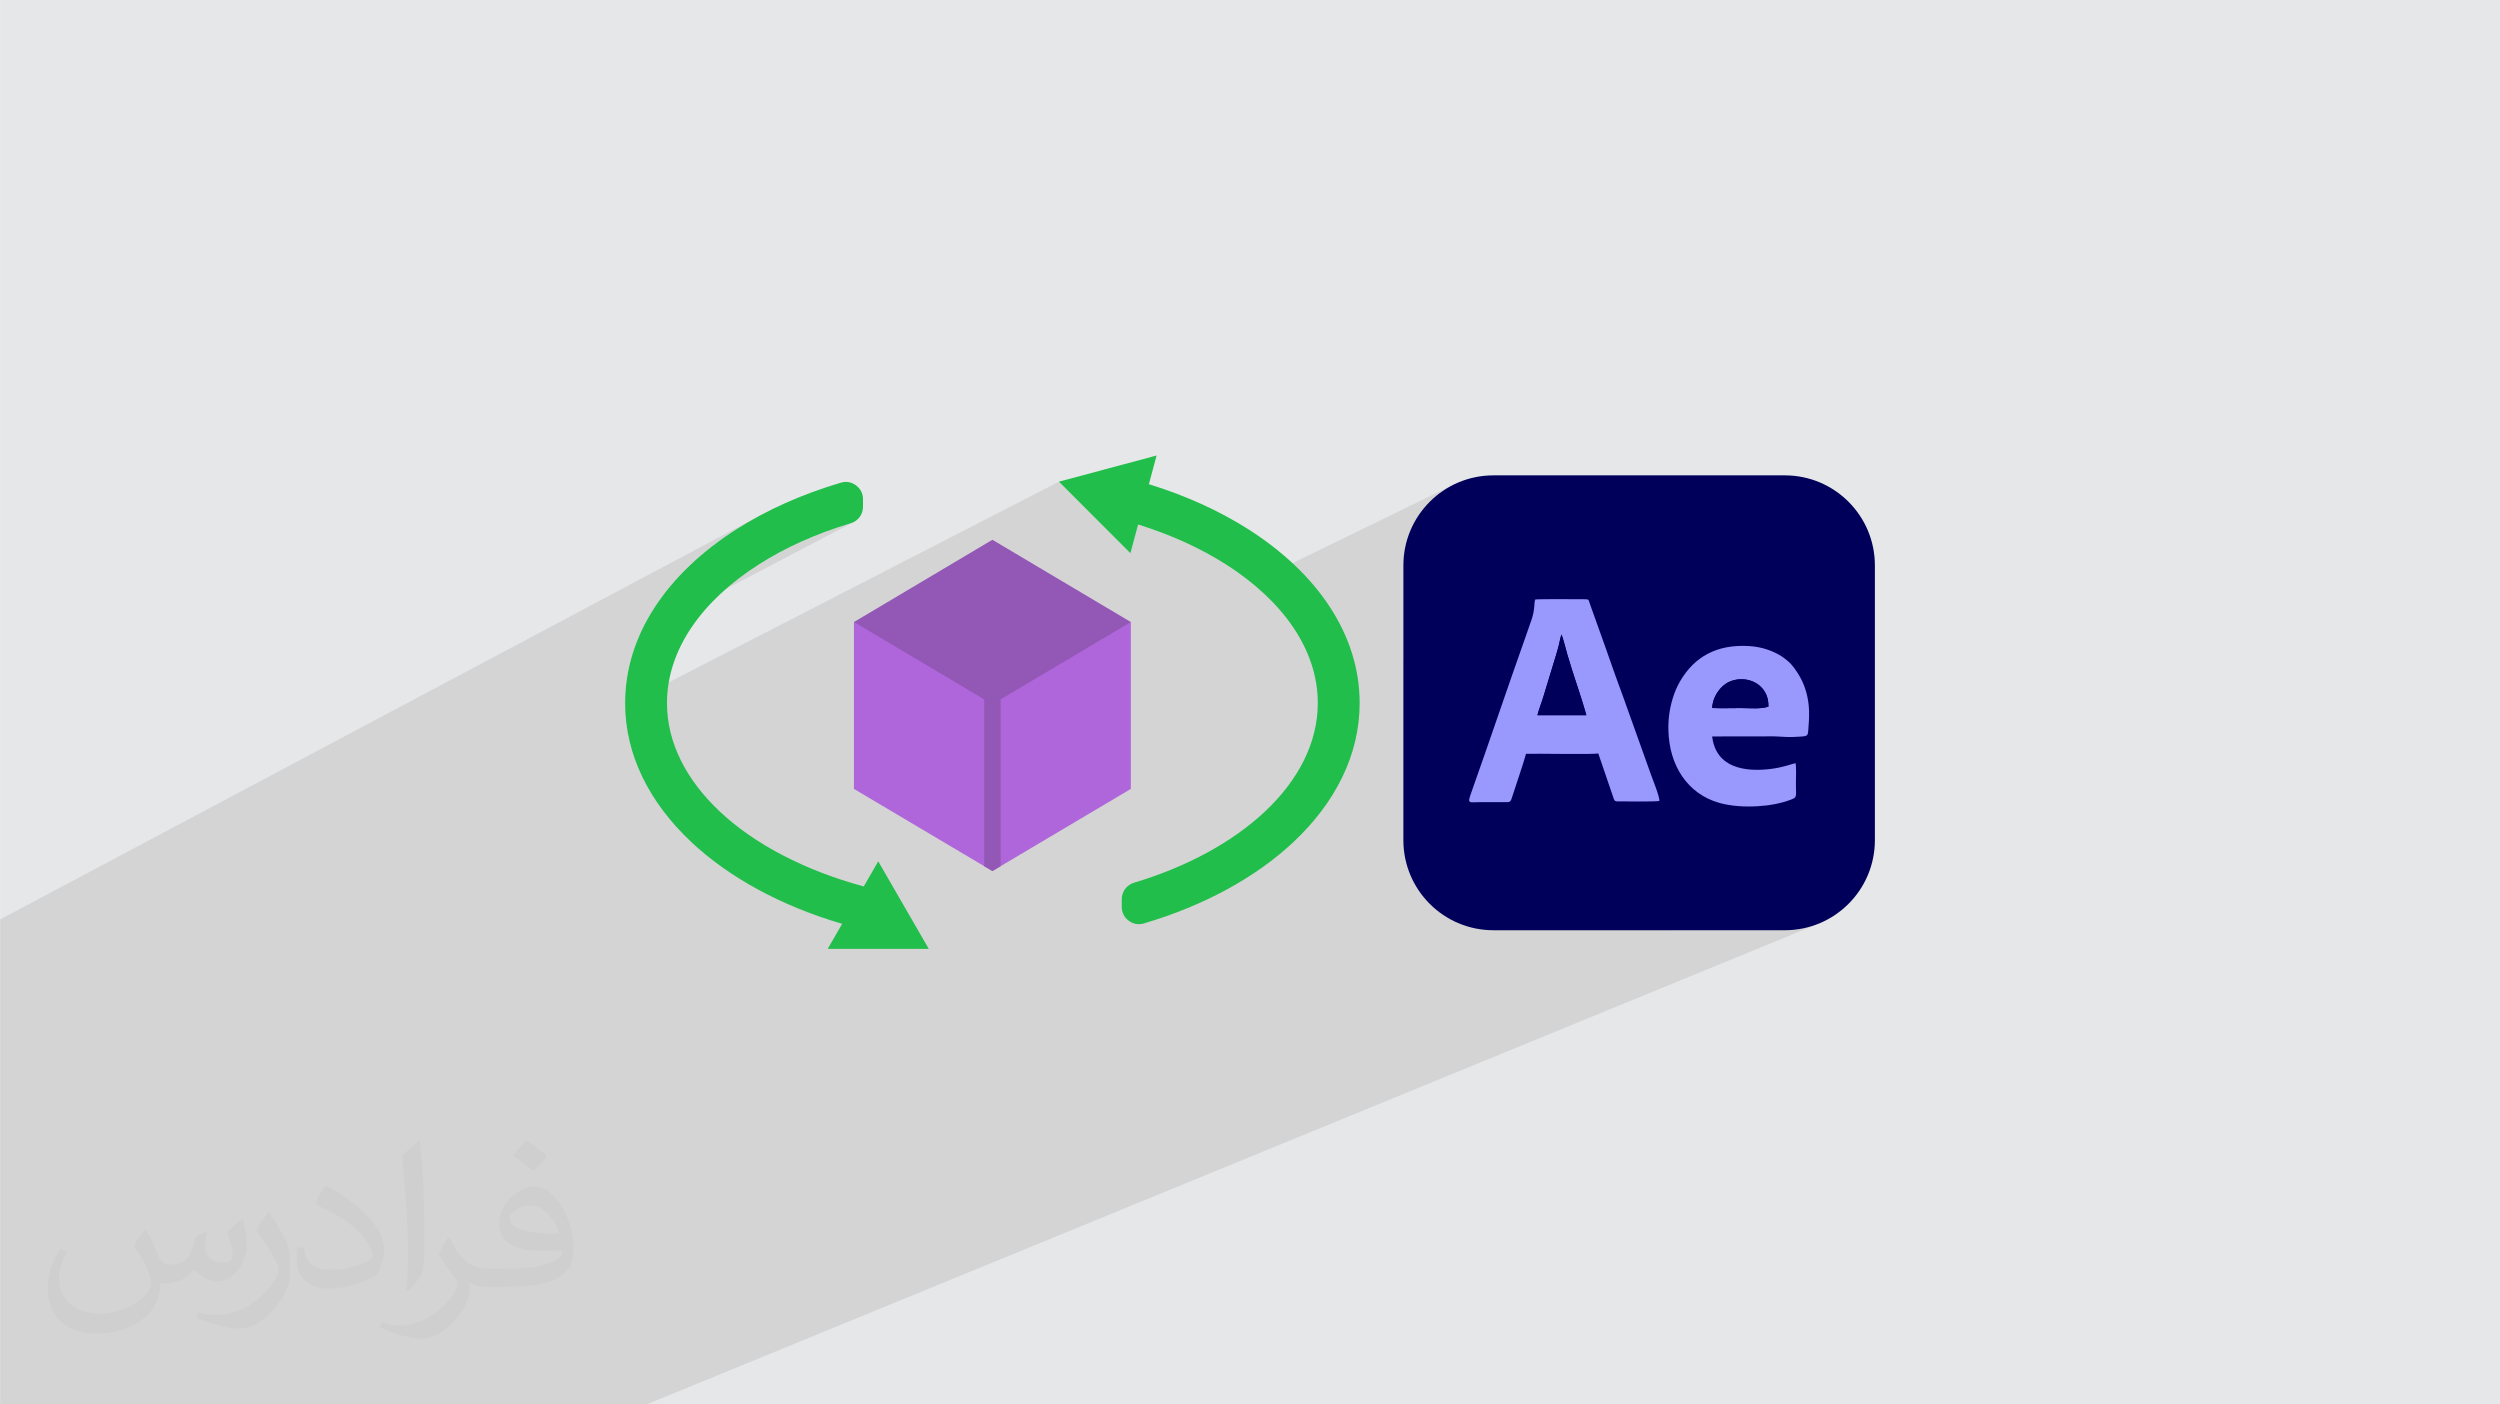 <?xml version="1.0" encoding="UTF-8"?>
<!DOCTYPE svg PUBLIC "-//W3C//DTD SVG 1.1//EN" "http://www.w3.org/Graphics/SVG/1.1/DTD/svg11.dtd">
<!-- Creator: CorelDRAW -->
<svg xmlns="http://www.w3.org/2000/svg" xml:space="preserve" width="3.708in" height="2.083in" version="1.1" style="shape-rendering:geometricPrecision; text-rendering:geometricPrecision; image-rendering:optimizeQuality; fill-rule:evenodd; clip-rule:evenodd"
viewBox="0 0 3702.73 2080.18"
 xmlns:xlink="http://www.w3.org/1999/xlink"
 xmlns:xodm="http://www.corel.com/coreldraw/odm/2003">
 <defs>
  <style type="text/css">
   <![CDATA[
    .fil9 {fill:#00005B}
    .fil7 {fill:#000345}
    .fil6 {fill:#21BE4B}
    .fil8 {fill:#8599F2}
    .fil5 {fill:#9357B6}
    .fil10 {fill:#9898FD}
    .fil4 {fill:#AF66DA}
    .fil3 {fill:#21BE4B;fill-rule:nonzero}
    .fil2 {fill:#373435;fill-opacity:0.031}
    .fil1 {fill:#373535;fill-opacity:0.102}
    .fil0 {fill:#E6E7E8}
   ]]>
  </style>
 </defs>
 <g id="Layer_x0020_1">
  <polygon class="fil0" points="-0,0 3702.73,0 3702.73,2080.18 -0,2080.18 "/>
  <polygon class="fil1" points="330.39,2080.18 316.51,2080.18 312.09,2080.18 310.45,2080.18 295.94,2080.18 295.92,2080.18 291.57,2080.18 291.55,2080.18 284.53,2080.18 277.54,2080.18 277.51,2080.18 270.72,2080.18 270.71,2080.18 264.44,2080.18 264.43,2080.18 218.66,2080.18 211.76,2080.18 155.79,2080.18 117.07,2080.18 116.56,2080.18 108.18,2080.18 104.1,2080.18 95.52,2080.18 84.48,2080.18 84.47,2080.18 77.56,2080.18 77.21,2080.18 29.81,2080.18 19.37,2080.18 19.37,2080.18 8.53,2080.18 -0,2080.18 -0,2075.41 -0,2070.11 -0,2068.62 -0,2064.08 -0,2064.06 -0,2055.89 -0,2055.63 -0,2035.49 -0,2019.63 -0,2018.69 -0,2005.47 -0,1975.01 -0,1973.31 -0,1973.31 -0,1962.23 -0,1955.63 -0,1954.48 -0,1952.83 -0,1951.09 -0,1950.5 -0,1933.31 -0,1891.92 -0,1834.97 -0,1782.67 -0,1767 -0,1760.45 -0,1748.02 -0,1737.95 -0,1731.44 -0,1728.68 -0,1655.6 -0,1624.55 -0,1588.15 -0,1575.39 -0,1565.51 -0,1565.35 -0,1550.52 -0,1520.05 -0,1517.67 -0,1435.24 -0,1434.77 -0,1423.95 -0,1363.52 -0,1361.87 1125.39,763.64 1120.87,766.09 1116.4,768.56 1111.97,771.07 1107.58,773.61 1103.23,776.18 1098.93,778.78 1094.67,781.4 1090.46,784.06 1081.03,790.22 1071.84,796.52 1062.88,802.97 1054.17,809.57 1045.7,816.31 1037.48,823.18 1029.51,830.19 1021.8,837.33 1014.36,844.61 1007.18,852.01 1000.27,859.54 993.65,867.18 987.29,874.95 981.23,882.83 975.45,890.82 969.97,898.93 964.78,907.14 959.9,915.46 956.3,922.09 1158.32,816.08 1162.36,813.98 1166.44,811.91 1170.55,809.86 1174.71,807.85 1178.89,805.86 1183.11,803.9 1187.37,801.97 1191.66,800.06 1195.98,798.19 1200.34,796.34 1204.74,794.52 1209.17,792.73 1213.62,790.98 1218.11,789.25 1222.64,787.55 1227.19,785.88 1231.78,784.24 1236.4,782.63 1241.05,781.05 1245.72,779.51 1250.43,777.99 1255.17,776.51 1259.94,775.05 1263.88,773.53 948.11,938.85 947.12,941.01 943.49,949.72 940.18,958.52 937.21,967.4 934.57,976.37 932.27,985.43 930.3,994.56 928.69,1003.77 927.43,1013.05 926.52,1022.4 925.97,1031.82 925.79,1041.31 925.83,1043.9 1568.35,713.45 1611.33,756.43 1651.87,735.83 1685.62,776.89 1690.17,778.32 1694.68,779.78 1699.18,781.27 1703.64,782.79 1708.07,784.34 1712.48,785.92 1716.85,787.52 1721.2,789.15 1725.52,790.81 1729.81,792.49 1734.06,794.21 1738.29,795.95 1742.49,797.72 1746.65,799.51 1750.79,801.33 1754.89,803.18 1758.96,805.05 1762.99,806.95 1767,808.87 1770.97,810.82 1774.91,812.8 1778.81,814.8 1782.68,816.82 1786.52,818.87 1790.32,820.95 1794.09,823.05 1797.82,825.17 1801.52,827.31 1805.18,829.49 1808.8,831.68 1812.39,833.9 1815.94,836.14 1823.72,841.21 1831.3,846.39 1838.69,851.68 1845.88,857.07 1852.86,862.57 1854.01,863.51 2154.12,717.26 2148.36,720.21 2142.78,723.42 2137.37,726.89 2132.13,730.61 2127.09,734.57 2122.26,738.76 2117.62,743.18 2113.2,747.82 2109.01,752.66 2105.05,757.7 2101.33,762.92 2097.86,768.34 2094.65,773.92 2091.7,779.67 2089.03,785.58 2086.64,791.64 2084.54,797.84 2082.74,804.17 2081.25,810.62 2080.08,817.19 2079.23,823.86 2078.72,830.64 2078.54,837.5 2078.54,979.25 2273.98,887.92 2276.01,887.78 2278.95,887.66 2282.69,887.57 2287.1,887.5 2292.06,887.46 2297.44,887.43 2303.13,887.42 2308.98,887.42 2314.89,887.44 2320.72,887.46 2326.35,887.48 2331.66,887.51 2336.53,887.53 2340.82,887.55 2344.41,887.57 2347.19,887.57 2349.26,887.62 2350.77,887.78 2351.83,888.11 2352.56,888.63 2353.07,889.41 2353.49,890.46 2353.94,891.85 2354.52,893.6 2378.15,959.68 2379.79,964.41 2381.43,969.13 2383.08,973.85 2384.74,978.57 2386.4,983.28 2388.07,987.99 2389.74,992.69 2391.43,997.4 2393.11,1002.09 2394.81,1006.79 2396.51,1011.48 2398.21,1016.17 2399.92,1020.86 2401.64,1025.55 2401.68,1025.68 2535.62,965.38 2542.41,962.73 2549.57,960.53 2557.09,958.81 2565,957.57 2573.29,956.84 2581.99,956.62 2591.09,956.94 2594.47,957.2 2597.81,957.58 2601.09,958.05 2604.32,958.62 2607.49,959.27 2610.61,960.02 2613.66,960.86 2616.65,961.77 2619.57,962.76 2622.43,963.83 2625.22,964.97 2627.93,966.18 2630.57,967.45 2633.14,968.79 2635.62,970.18 2638.03,971.62 2639.25,972.4 2640.43,973.22 2641.59,974.05 2642.72,974.89 2643.82,975.75 2644.91,976.61 2645.98,977.46 2647.05,978.31 2649.88,980.78 2652.67,983.62 2655.37,986.76 2657.97,990.11 2660.43,993.58 2662.72,997.08 2664.82,1000.53 2666.7,1003.85 2668.06,1006.45 2669.36,1009.14 2670.59,1011.9 2671.76,1014.73 2672.85,1017.62 2673.87,1020.58 2674.81,1023.6 2675.67,1026.68 2676.45,1029.8 2677.15,1032.98 2677.76,1036.21 2678.28,1039.47 2678.72,1042.78 2679.05,1046.11 2679.3,1049.49 2679.45,1052.88 2679.51,1056.6 2679.49,1060.33 2679.4,1064.05 2679.25,1067.77 2679.05,1071.48 2678.79,1075.18 2678.51,1078.85 2678.19,1082.51 2677.88,1085.37 2677.37,1087.48 2676.43,1088.95 2674.82,1089.92 2578.14,1131.91 2578.31,1132.44 2579.23,1135.79 2579.71,1138.03 2579.8,1138.06 2586.64,1139.24 2593.68,1139.96 2600.85,1140.24 2608.09,1140.14 2615.35,1139.7 2622.55,1138.95 2629.7,1137.9 2636.17,1136.65 2641.95,1135.29 2647,1133.93 2651.29,1132.65 2654.8,1131.57 2657.49,1130.77 2659.35,1130.35 2659.36,1130.36 2659.82,1132.55 2660.09,1135.91 2660.22,1140.06 2660.24,1144.65 2660.2,1149.32 2660.12,1153.72 2660.05,1157.49 2660.02,1160.27 2660.09,1166.9 2660.2,1171.96 2660.2,1175.72 2659.94,1178.44 2659.27,1180.37 2658.04,1181.79 2656.1,1182.96 2323.88,1324.88 2566.6,1324.77 2572.03,1324.78 2577.3,1324.79 2582.41,1324.75 2587.36,1324.63 2592.15,1324.39 2596.79,1323.99 2601.27,1323.39 2605.61,1322.54 2609.8,1321.41 2613.84,1319.96 2474.97,1377.88 2643.53,1377.88 2650.4,1377.71 2657.17,1377.19 2663.85,1376.35 2670.41,1375.17 2676.87,1373.68 2683.2,1371.88 2689.4,1369.79 2695.45,1367.4 957.77,2080.18 791.07,2080.18 760.86,2080.18 566.1,2080.18 555.75,2080.18 554.39,2080.18 550.37,2080.18 550.34,2080.18 550.23,2080.18 550.21,2080.18 535.45,2080.18 535.43,2080.18 515.46,2080.18 500.88,2080.18 500.88,2080.18 500.86,2080.18 500.85,2080.18 492.98,2080.18 477.07,2080.18 477.05,2080.18 471.26,2080.18 466.34,2080.18 463.7,2080.18 463.68,2080.18 458.19,2080.18 458.17,2080.18 444.43,2080.18 431.41,2080.18 431.39,2080.18 406.42,2080.18 406.4,2080.18 399.09,2080.18 399.08,2080.18 397.94,2080.18 395.03,2080.18 383.98,2080.18 375.73,2080.18 375.71,2080.18 372.82,2080.18 363.33,2080.18 353.07,2080.18 353.04,2080.18 337.75,2080.18 333.34,2080.18 333.33,2080.18 "/>
  <path class="fil2" d="M215.96 1821.93c7.07,10.71 11.65,21.01 16.13,32.45 3.33,6.66 5.09,18.93 20.7,18.93 4.57,0 11.13,-1.35 16.95,-4.57 6.55,-3.44 11.54,-8.64 14.15,-16.53l6.24 -21.01 15.19 -7.49 1.04 1.04c-2.08,7.91 -2.59,15.5 -2.59,21.43 0,17.57 15.19,24.23 27.25,24.23 7.07,0 13.42,-3.44 13.42,-9.89 0,-8.32 -3.53,-22.47 -8.12,-35.16 7.07,-7.07 14.15,-14.15 22.26,-19.87l1.25 0.63c3.53,14.98 5.51,29.75 5.51,39.63 0,9.67 -4.27,20.39 -7.8,27.36 -7.28,13.73 -20.18,24.65 -35.78,24.65 -11.85,0 -25.06,-5.93 -34.12,-16.95l-0.52 0c-8.53,10.61 -21.74,20.18 -42.86,20.18l-6.55 0c-1.04,13.94 -4.05,23.81 -8.64,32.66 -12.58,24.54 -49.92,41.92 -85.08,41.92 -48.89,0 -73.43,-28.19 -73.43,-65.73 0,-23.19 7.59,-44.72 19.24,-60.01l9.56 3.95c-7.28,13.94 -12.17,27.04 -12.17,39.94 0,35.16 28.61,51.9 61.58,51.9 30.58,0 68.44,-19.45 75.31,-42.02 -2.59,-24.65 -11.85,-36.19 -26,-58.66 4.27,-7.49 9.78,-14.98 16.64,-22.98l1.25 0 0 0 0 0 -0.01 -0.04zm563.83 -132.3c10.3,6.45 20.39,14.04 30.27,22.78 -5.51,7.8 -12.38,14.88 -20.91,21.12 -9.89,-8.01 -19.76,-14.88 -29.86,-22.16 6.86,-7.7 13.63,-15.08 20.49,-21.74l0 0 0 0 0 0 0 0 0 0 0.01 0zm5.3 96.11c-16.64,0 -30.27,10.92 -30.27,19.03 0,17.38 33.28,22.78 73.12,22.56 -4.99,-20.39 -22.47,-41.61 -42.86,-41.61l0 0.01zm-37.35 92.99c21.64,0 40.57,-0.63 55.02,-4.27 16.13,-4.05 29.75,-12.17 29.75,-17.78 0,-1.46 0,-3.22 -0.52,-4.68 -9.05,0.83 -19.45,0.83 -28.5,0.83 -29.33,0 -51.79,-6.66 -60.64,-23.09 -2.19,-4.57 -3.74,-9.67 -3.74,-15.5 0,-15.92 6.86,-31.41 18.93,-42.13 10.08,-8.84 21.22,-14.35 32.55,-14.35 20.49,0 36.81,16.44 48.26,42.34 6.24,14.15 10.5,30.47 10.5,51.07 0,13.73 -3.74,25.27 -12.27,33.8 -15.92,15.4 -45.24,21.22 -90.17,21.22l-20.39 0 0 0 -5.3 0c-11.13,0 -19.14,-1.98 -25.48,-6.86l-1.04 0c0.31,2.59 0.52,5.09 0.52,7.49 0,10.08 -3.33,22.98 -10.08,33.28 -19.97,29.64 -41.61,42.53 -60.33,42.53 -18.93,0 -42.13,-7.28 -63.03,-16.75l3.74 -7.28c6.76,2.81 16.13,4.68 29.02,4.68 33.8,0 78.21,-32.45 83.72,-64.17 -1.25,-2.59 -3.53,-6.03 -6.76,-9.67 -9.89,-11.75 -16.13,-21.53 -21.95,-31.82 4.99,-9.89 9.56,-17.78 13.83,-24.96l1.77 -0.21c14.46,29.44 27.56,46.28 56.78,46.28l4.57 0 0 0 21.22 0 0 0 0 0 0 0 0 0 0 0 0.04 0zm-146.45 31.1c2.5,-13.52 2.7,-28.7 2.7,-42.86l0 -21.01c0,-39.21 -4.99,-96.2 -9.05,-133.34 7.07,-7.59 16.95,-16.53 24.75,-22.56l2.29 0.63c5.3,46.7 6.55,100.79 6.55,150.81 0,13.11 -0.52,25.9 -1.77,35.26 -0.73,11.85 -7.59,20.8 -22.26,34.53l-3.22 -1.46zm-150.71 -61.89c0.73,18.41 9.78,32.87 41.4,32.87 19.66,0 36.3,-5.09 54.71,-13.83 3.33,-1.46 5.09,-3.44 5.09,-5.09 0,-11.54 -8.84,-26.83 -23.71,-40.77 -14.46,-13.11 -33.6,-24.65 -51.48,-32.35 -6.14,-2.59 -8.12,-5.3 -8.12,-7.91 0,-5.3 7.07,-16.44 12.9,-24.44l1.98 -0.21c20.49,10.71 43.38,26.63 60.33,44.3 15.4,16.33 24.96,32.87 24.96,50.86 0,13.31 -4.05,25.79 -10.61,37.44 -22.47,11.33 -46.39,19.97 -70.1,19.97 -28.81,0 -48.47,-13.52 -48.47,-45.24 0,-3.44 0,-8.73 1.25,-15.61l9.89 0 0 0 0 0 0 0 0 0 0 0 -0.01 0zm-52.11 -52.32l17.89 28.92c6.55,10.71 12.69,22.37 12.69,40.77l0 23.5c0,19.03 -12.17,39.42 -31.82,59.6 -15.4,13.63 -29.02,19.45 -41.61,19.45 -18.72,0 -40.15,-5.82 -64.9,-16.44l2.81 -7.28c7.8,2.08 16.84,3.84 27.98,3.84 35.58,-0.21 71.97,-26.21 88.61,-57.93 1.98,-3.64 2.7,-7.07 2.7,-9.47 0,-3.64 -1.98,-7.7 -3.53,-11.33 -9.05,-17.05 -19.14,-32.66 -30.27,-47.12 5.82,-9.16 11.65,-17.99 17.99,-26.73l1.46 0.21 0 0 0 0 0 0 0 0 0 0 -0.01 0z"/>
  <g id="_105553195686240">
   <path id="_213206688" class="fil3" d="M1247.29 1368.35l40.32 -14.97 -8.34 -40.42c-86.94,-23.43 -161.66,-62.44 -213.24,-110.95 -49.39,-46.44 -78.24,-101.79 -78.24,-160.69 0,-79.06 51.91,-151.68 135.84,-205.17 39.23,-25.01 85.28,-45.76 136.31,-61.08 10.98,-3.3 18.2,-13.01 18.2,-24.47l0 -11.16c0,-8.33 -3.59,-15.49 -10.26,-20.47 -6.67,-4.98 -14.56,-6.39 -22.55,-4.03 -57.8,17.12 -110.17,40.64 -154.88,69.14 -101.74,64.85 -164.67,155.72 -164.67,257.25 0,76.89 36.09,147.66 97.86,205.74 55.97,52.63 133.31,94.84 223.65,121.29zm454.33 -651.2l-49.76 18.68 33.75 41.06c48.64,15.13 92.64,35.23 130.33,59.25 83.93,53.49 135.85,126.11 135.85,205.17 0,58.9 -28.85,114.25 -78.24,160.69 -47.94,45.08 -114.9,81.7 -193.92,105.47 -10.97,3.3 -18.2,13.01 -18.2,24.47l0 11.34c0,8.33 3.59,15.49 10.26,20.47 6.67,4.98 14.56,6.4 22.54,4.03 89.51,-26.49 166.13,-68.47 221.7,-120.73 61.77,-58.09 97.86,-128.86 97.86,-205.74 0,-101.53 -62.93,-192.4 -164.66,-257.25 -42.81,-27.28 -92.62,-50 -147.51,-66.91z"/>
   <polygon id="_213206544" class="fil4" points="1674.86,921.17 1264.73,921.17 1264.73,1168.51 1469.79,1290.18 1674.86,1168.51 "/>
   <path id="_213206520" class="fil5" d="M1457.65 1282.97l12.14 7.21 12.14 -7.21 0 -259.99c0,-6.71 -5.44,-12.14 -12.14,-12.14 -6.71,0 -12.14,5.44 -12.14,12.14l0 259.99z"/>
   <polygon id="_213205680" class="fil6" points="1225.84,1405.49 1263.28,1340.65 1300.72,1275.8 1338.16,1340.65 1375.59,1405.49 1300.72,1405.49 "/>
   <polygon id="_213205584" class="fil6" points="1713,674.69 1693.62,747.01 1674.24,819.34 1621.3,766.39 1568.35,713.45 1640.68,694.07 "/>
   <polygon id="_213205440" class="fil5" points="1469.79,799.51 1674.81,921.33 1469.79,1043.15 1264.78,921.33 "/>
   <path class="fil7" d="M2360.61 1058.28c6.34,-2.75 26.08,-1.14 43.99,-1.51 5.6,23.04 57.33,155.47 55.05,164 -3.96,2.11 -11.04,1.41 -16.02,1.37 -5.66,-0.05 -11.31,0.2 -17.29,-0.02l-12.22 -38.05 -59.5 0.26 -11.03 37.82 -32.52 -0.85c-0.86,-1.63 -0.74,-0.51 -0.88,-3.44 -0.56,-11.61 49.33,-130.06 50.42,-159.59l0.01 0zm211.31 132.17c-0.14,5.78 0.17,12.44 -0.13,18.03 -0.42,7.59 -0.96,7.71 -6.05,10.23 -8.21,4.06 -17.84,5.72 -27.5,6.2 -96.83,4.86 -87.78,-138.7 -1.95,-128.07 17.95,2.22 23.19,8.51 31.77,16.97l6.55 9.31c3.89,7.66 6.24,17.17 6.49,26.85 0.35,12.47 1.65,20.11 -11.23,20.22 -20.61,0.17 -44.5,0.61 -64.87,-0.47 2.07,15.55 9.21,24.35 24.49,26.56 21.77,3.14 27.34,-4.98 42.43,-5.82l0.01 -0zm-323.58 -159.59c0.79,81.6 1.26,163.67 1.16,245.31 -0.02,17.59 2.03,21.52 11.64,32.7 5.18,6.03 1.16,3.08 8.15,7.57 16.27,10.44 31.74,8.49 52.99,8.43l244.32 -0.11c29.41,-0.04 51.78,1.6 68.54,-22.55 4.74,-6.83 6.55,-15.67 6.73,-24.46 1.6,-81.96 0.24,-164.82 0.67,-246.85 -2.42,-9.42 0.66,-21.16 -1.4,-31.36 -6.85,-33.86 -41.94,-27.85 -68.24,-27.8l-256.93 -0.02c-19.58,0.03 -43.16,-2.22 -55.89,8.9 -16.38,14.28 -8.45,38.71 -11.73,50.23l-0 0z"/>
   <path class="fil8" d="M2384.51 1087.23l20.04 65.1 -40.8 -0.22 20.77 -64.88zm-23.91 -28.94c-1.09,29.52 -50.97,147.96 -50.42,159.59 0.14,2.92 0.02,1.81 0.88,3.44l32.52 0.85 11.03 -37.82 59.5 -0.26 12.22 38.05c5.97,0.22 11.63,-0.03 17.29,0.02 4.98,0.04 12.06,0.75 16.02,-1.37 2.28,-8.53 -49.45,-140.96 -55.05,-164 -17.91,0.37 -37.64,-1.25 -43.99,1.51l-0.01 0z"/>
   <path class="fil8" d="M2504.54 1147.02c3.09,-14.21 7.61,-23.43 22.64,-23.59 14.3,-0.16 21.26,9.16 21.56,23.42l-44.2 0.17zm67.38 43.43c-15.09,0.83 -20.65,8.96 -42.43,5.82 -15.28,-2.2 -22.43,-11 -24.49,-26.56 20.38,1.08 44.26,0.64 64.87,0.47 12.89,-0.1 11.58,-7.75 11.23,-20.22 -0.26,-9.67 -2.6,-19.17 -6.49,-26.85l-6.55 -9.31c-8.58,-8.46 -13.83,-14.75 -31.77,-16.97 -85.83,-10.63 -94.88,132.93 1.95,128.07 9.65,-0.48 19.29,-2.13 27.5,-6.2 5.09,-2.52 5.63,-2.63 6.05,-10.23 0.3,-5.59 -0.01,-12.25 0.13,-18.03l-0.01 0.01z"/>
   <polygon class="fil7" points="2363.74,1152.11 2404.56,1152.31 2384.51,1087.23 "/>
   <path class="fil7" d="M2504.54 1147.02l44.2 -0.17c-0.29,-14.26 -7.26,-23.58 -21.56,-23.42 -15.05,0.16 -19.55,9.38 -22.64,23.59z"/>
   <path class="fil9" d="M2211.93 704.1l431.6 0c73.66,0 133.4,59.74 133.4,133.4l0 406.98c0,73.66 -59.74,133.4 -133.4,133.4l-431.6 -0.01c-73.65,0.01 -133.39,-59.73 -133.39,-133.39l-0 -406.98c0,-73.66 59.74,-133.39 133.4,-133.39z"/>
   <path class="fil10" d="M2277.06 1059.37c2.45,-9.52 6.69,-19.67 9.57,-29.73l18.03 -59.24c1.54,-5 2.98,-10.08 4.29,-15.37 1.11,-4.48 2.32,-11.42 3.73,-15.17 1.54,2.35 7.52,25.4 8.83,29.97 8.27,28.87 20.14,60.88 28.07,89.55l-72.54 0.01 0.01 -0zm-16.85 57.13c12.63,-0.47 104.12,1.28 106.98,-0.61l22.21 65.02c1.36,4.05 1.59,6.07 6.25,6.07 12.79,0 52.04,0.72 61.96,-0.56 1.36,-4.52 -9.98,-32.47 -12.16,-38.63l-40.37 -112.86c-9.21,-24.97 -18.22,-50.01 -26.93,-75.24l-23.63 -66.08c-1.86,-5.21 -0.94,-6.03 -7.34,-6.03 -12.39,0 -65.09,-0.51 -73.2,0.35 -2.36,4.23 -0.03,13.46 -5.39,29.37 -2.92,8.64 -5.87,17.01 -8.97,25.73 -27.28,76.81 -53.47,154.81 -80.75,231.59 -6.01,16.92 -3.43,13.48 14.43,13.48 11.57,0 23.14,-0.05 34.71,0 7.04,0.03 8.93,0.85 11.01,-5.72 5.54,-17.51 17.41,-51.57 21.18,-65.9l0.01 0.02z"/>
   <path class="fil10" d="M2536.03 1048.7c0.19,-15.04 10.86,-31.74 24.07,-38.27 19.17,-9.47 46.28,-3.62 55.96,18.5 2.4,5.51 3.27,10.97 3.2,17.69 -11.62,3.92 -27.69,2.15 -40.91,2.15 -13.83,0 -28.6,0.49 -42.31,-0.07l-0.01 0zm123.32 81.66c-3.81,0.51 -16.87,6.15 -36.79,8.6 -38.19,4.7 -81.18,-1.6 -86.63,-48.14l90.87 -0.14c10.39,0.17 19.49,1.46 30.15,0.89 20.12,-1.08 20.46,-0.27 21.25,-9.05 0.87,-9.71 1.54,-19.71 1.25,-29.62 -0.52,-18.19 -5.3,-35.34 -12.75,-49.04 -4.67,-8.57 -12.05,-19.54 -19.65,-25.54 -2.83,-2.23 -5.72,-4.64 -9.02,-6.69 -12.6,-7.83 -28.76,-13.53 -46.94,-14.68 -49.64,-3.13 -81.57,17.1 -101.59,50.32 -3.82,6.36 -7.26,13.33 -9.91,20.87 -5.84,16.68 -8.91,33.64 -8.51,52.94 1.09,53.13 28.56,94.75 75.12,108.06 17.41,4.97 37.34,6.09 56.38,5.08 17.84,-0.94 35.45,-4.17 50.7,-10.06 8.75,-3.39 6.72,-3.88 6.72,-23.87 0,-5.79 0.83,-25.91 -0.66,-29.92l-0.01 -0z"/>
   <path class="fil9" d="M2277.06 1059.37l72.54 -0.01c-7.93,-28.66 -19.8,-60.67 -28.07,-89.55 -1.31,-4.57 -7.3,-27.62 -8.83,-29.97 -1.41,3.75 -2.62,10.69 -3.73,15.17 -1.31,5.3 -2.75,10.38 -4.29,15.37l-18.03 59.24c-2.89,10.04 -7.13,20.21 -9.57,29.73l-0.01 0z"/>
   <path class="fil9" d="M2536.03 1048.7c13.71,0.56 28.49,0.07 42.31,0.07 13.22,0 29.29,1.77 40.9,-2.15 0.07,-6.71 -0.79,-12.18 -3.2,-17.69 -9.68,-22.12 -36.79,-27.97 -55.96,-18.5 -13.2,6.52 -23.88,23.22 -24.07,38.27l0.01 0z"/>
  </g>
 </g>
</svg>
